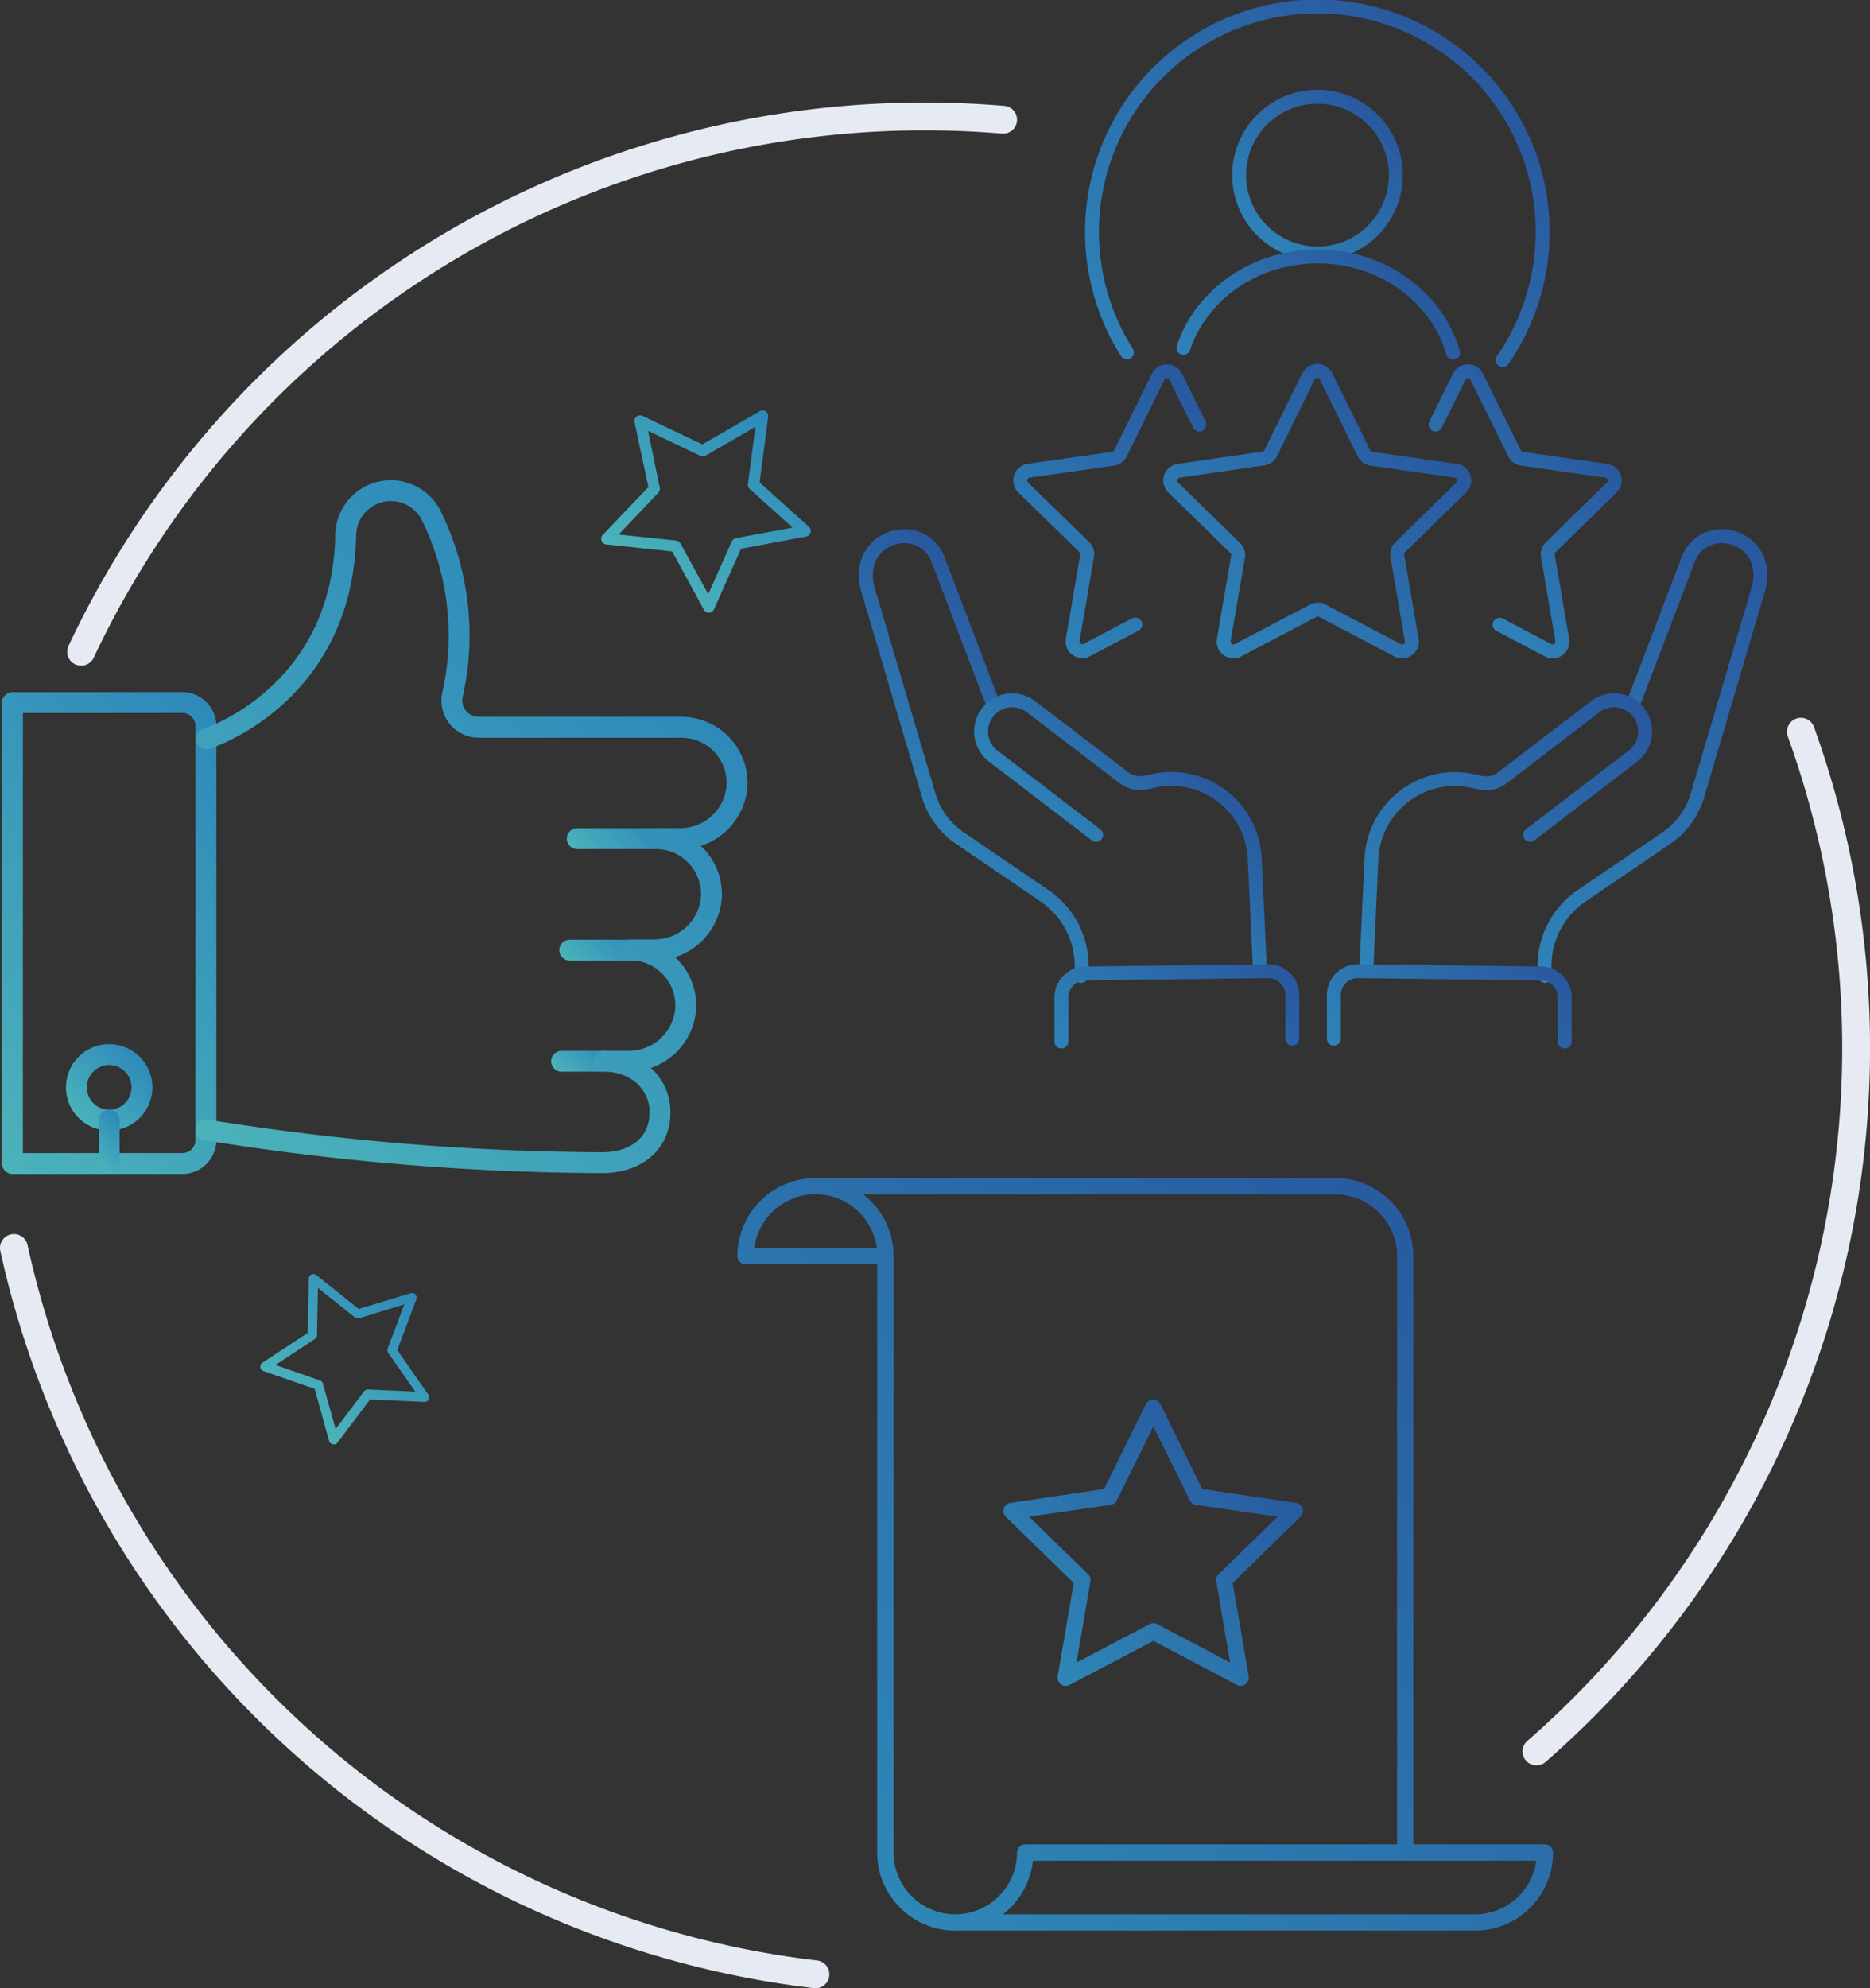 <svg id="圖層_1" data-name="圖層 1" xmlns="http://www.w3.org/2000/svg" xmlns:xlink="http://www.w3.org/1999/xlink" viewBox="0 0 268.72 285.62"><rect x="0" y="0" width="268.72" height="285.62" fill="#333333" stroke="none"/><defs><linearGradient id="未命名漸層_13" x1="677.18" y1="453.67" x2="763.17" y2="367.67" gradientUnits="userSpaceOnUse"><stop offset="0" stop-color="#2e87b7"/><stop offset="1" stop-color="#285ba0"/></linearGradient><linearGradient id="未命名漸層_13-2" x1="706.28" y1="427.58" x2="736.4" y2="397.47" xlink:href="#未命名漸層_13"/><linearGradient id="未命名漸層_11" x1="81.17" y1="155.05" x2="86.37" y2="149.86" gradientUnits="userSpaceOnUse"><stop offset="0" stop-color="#4bb3ba"/><stop offset="1" stop-color="#2e89ba"/></linearGradient><linearGradient id="未命名漸層_11-2" x1="83.07" y1="139.82" x2="89.71" y2="133.17" xlink:href="#未命名漸層_11"/><linearGradient id="未命名漸層_11-3" x1="84.64" y1="124.29" x2="92.25" y2="116.68" xlink:href="#未命名漸層_11"/><linearGradient id="未命名漸層_11-4" x1="546.23" y1="345.48" x2="594.37" y2="297.34" xlink:href="#未命名漸層_11"/><linearGradient id="未命名漸層_11-5" x1="583.54" y1="350.16" x2="650.43" y2="283.28" xlink:href="#未命名漸層_11"/><linearGradient id="未命名漸層_11-6" x1="566.9" y1="347.97" x2="575.68" y2="339.18" xlink:href="#未命名漸層_11"/><linearGradient id="未命名漸層_11-7" x1="13.07" y1="166.65" x2="18.31" y2="161.41" xlink:href="#未命名漸層_11"/><linearGradient id="未命名漸層_5" x1="766.95" y1="318.29" x2="813.82" y2="271.42" gradientUnits="userSpaceOnUse"><stop offset="0" stop-color="#2e83b8"/><stop offset="1" stop-color="#29589f"/></linearGradient><linearGradient id="未命名漸層_5-2" x1="748.14" y1="324.51" x2="787.73" y2="284.92" xlink:href="#未命名漸層_5"/><linearGradient id="未命名漸層_5-3" x1="753.05" y1="343.71" x2="774.72" y2="322.05" xlink:href="#未命名漸層_5"/><linearGradient id="未命名漸層_5-4" x1="687.52" y1="305.54" x2="708.9" y2="284.17" xlink:href="#未命名漸層_5"/><linearGradient id="未命名漸層_5-5" x1="713.11" y1="312.26" x2="728.2" y2="297.17" xlink:href="#未命名漸層_5"/><linearGradient id="未命名漸層_5-6" x1="713.67" y1="343.91" x2="735.74" y2="321.85" xlink:href="#未命名漸層_5"/><linearGradient id="未命名漸層_5-7" x1="729.48" y1="279.67" x2="760.37" y2="248.78" xlink:href="#未命名漸層_5"/><linearGradient id="未命名漸層_5-8" x1="762.99" y1="270.47" x2="783.34" y2="250.12" xlink:href="#未命名漸層_5"/><linearGradient id="未命名漸層_5-9" x1="702.58" y1="274.4" x2="730.78" y2="246.2" xlink:href="#未命名漸層_5"/><linearGradient id="未命名漸層_5-10" x1="721.69" y1="243.61" x2="768.34" y2="196.96" xlink:href="#未命名漸層_5"/><linearGradient id="未命名漸層_5-11" x1="736.26" y1="221.2" x2="753.61" y2="203.86" gradientTransform="rotate(45 744.936 212.533)" xlink:href="#未命名漸層_5"/><linearGradient id="未命名漸層_5-12" x1="734.14" y1="247.25" x2="756.18" y2="225.21" xlink:href="#未命名漸層_5"/><linearGradient id="未命名漸層_11-8" x1="646.02" y1="269.14" x2="667.19" y2="247.97" xlink:href="#未命名漸層_11"/><linearGradient id="未命名漸層_11-9" x1="598.28" y1="389.87" x2="615.09" y2="373.07" xlink:href="#未命名漸層_11"/><style>.cls-22{fill:none;stroke-linecap:round;stroke-linejoin:round;stroke:#e6ebf3;stroke-width:4px}</style></defs><path d="M777.61 452.33H758.7v-84.5a11.23 11.23 0 0 0-11.22-11.22h-74.7a11.23 11.23 0 0 0-11.21 11.22 1.17 1.17 0 0 0 1.17 1.17h18.91v84.51a11.23 11.23 0 0 0 11.22 11.21h74.7a11.22 11.22 0 0 0 11.21-11.21 1.17 1.17 0 0 0-1.17-1.18ZM664 366.65a8.87 8.87 0 0 1 17.59 0Zm28.88 95.73a8.88 8.88 0 0 1-8.87-8.87v-85.68a11.19 11.19 0 0 0-4.36-8.87h67.84a8.88 8.88 0 0 1 8.87 8.87v84.5h-53.45a1.18 1.18 0 0 0-1.17 1.18 8.88 8.88 0 0 1-8.87 8.87Zm74.7 0h-67.85a11.25 11.25 0 0 0 4.3-7.7h72.33a8.89 8.89 0 0 1-8.79 7.7Z" transform="translate(-555.6 -187.37)" style="fill:url(#未命名漸層_13)"/><path d="M707.59 428.19a1.19 1.19 0 0 0 .47 1.15 1.14 1.14 0 0 0 .69.23 1.17 1.17 0 0 0 .54-.14l12.05-6.33 12 6.33a1.16 1.16 0 0 0 1.23-.09 1.19 1.19 0 0 0 .47-1.15l-2.3-13.41 9.74-9.5a1.17 1.17 0 0 0-.65-2l-13.47-2-6-12.2a1.17 1.17 0 0 0-2.1 0l-6 12.2-13.46 2a1.17 1.17 0 0 0-.65 2l9.74 9.5Zm-4.11-22.93 11.73-1.7a1.18 1.18 0 0 0 .88-.65l5.25-10.62 5.24 10.62a1.18 1.18 0 0 0 .89.65l11.72 1.7-8.48 8.27a1.16 1.16 0 0 0-.34 1l2 11.68-10.49-5.52a1.17 1.17 0 0 0-1.09 0l-10.49 5.52 2-11.68a1.18 1.18 0 0 0-.34-1Z" transform="translate(-555.6 -187.37)" style="fill:url(#未命名漸層_13-2)"/><path style="stroke:url(#未命名漸層_11);stroke-width:3px;fill:none;stroke-linecap:round;stroke-linejoin:round" d="M86.84 152.46H80.7"/><path style="stroke:url(#未命名漸層_11-2);stroke-width:3px;fill:none;stroke-linecap:round;stroke-linejoin:round" d="M90.91 136.5h-9.04"/><path style="stroke:url(#未命名漸層_11-3);stroke-width:3px;fill:none;stroke-linecap:round;stroke-linejoin:round" d="M93.93 120.48H82.95"/><path d="M557.39 354.52h24.41a3.38 3.38 0 0 0 3.39-3.38v-59.46a3.39 3.39 0 0 0-3.39-3.38h-24.41Z" transform="translate(-555.6 -187.37)" style="stroke:url(#未命名漸層_11-4);stroke-width:3px;fill:none;stroke-linecap:round;stroke-linejoin:round"/><path d="M585.19 349.69a365.21 365.21 0 0 0 57 4.71c4.26 0 8.25-2.3 8.25-7.27 0-4.09-3.38-7.3-8-7.3h3.44a8.18 8.18 0 0 0 8.25-7.47 8 8 0 0 0-8-8.53h3.43a8.18 8.18 0 0 0 8.26-7.46 8 8 0 0 0-8-8.53h3.43a8.17 8.17 0 0 0 8.25-7.47 8 8 0 0 0-8-8.52h-29.12a3.84 3.84 0 0 1-3.76-4.64 39 39 0 0 0-3-25.67 6.49 6.49 0 0 0-12.34 2.67c-.43 23.18-20 29.29-20 29.29" transform="translate(-555.6 -187.37)" style="stroke:url(#未命名漸層_11-5);stroke-width:3px;fill:none;stroke-linecap:round;stroke-linejoin:round"/><path d="M576 343.58a4.71 4.71 0 1 0-4.71 4.71 4.71 4.71 0 0 0 4.71-4.71Z" transform="translate(-555.6 -187.37)" style="stroke:url(#未命名漸層_11-6);stroke-width:3px;fill:none;stroke-linecap:round;stroke-linejoin:round"/><path style="stroke:url(#未命名漸層_11-7);stroke-width:3px;fill:none;stroke-linecap:round;stroke-linejoin:round" d="M15.69 160.91v6.24"/><path d="m790.24 288.64 7.91-20.78c0-.09.07-.19.11-.28 2.26-5.23 10-3.63 10.3 2.05a7.48 7.48 0 0 1-.38 2.71l-8.66 29.32a11.3 11.3 0 0 1-4.45 6.1l-12.2 8.31a12.17 12.17 0 0 0-5.23 11.5h0" transform="translate(-555.6 -187.37)" style="stroke:url(#未命名漸層_5);stroke-width:2px;fill:none;stroke-linecap:round;stroke-linejoin:round"/><path d="m775.48 307.3 14.77-11.3a4.46 4.46 0 0 0 .84-6.26h0a4.45 4.45 0 0 0-6.26-.84l-13.33 10.2a3.89 3.89 0 0 1-3.21.7l-1-.22a11.94 11.94 0 0 0-8.85 1.46h0a12 12 0 0 0-5.75 9.53l-.76 16.3" transform="translate(-555.6 -187.37)" style="stroke:url(#未命名漸層_5-2);stroke-width:2px;fill:none;stroke-linecap:round;stroke-linejoin:round"/><path d="M780.46 337v-6.36a3.44 3.44 0 0 0-3.4-3.42l-26.3-.33a3.44 3.44 0 0 0-3.48 3.45v6.25" transform="translate(-555.6 -187.37)" style="stroke:url(#未命名漸層_5-3);stroke-width:2px;fill:none;stroke-linecap:round;stroke-linejoin:round"/><path d="m698.35 288.64-7.91-20.78c0-.09-.07-.19-.11-.28-2.26-5.23-10-3.63-10.3 2.05a7.48 7.48 0 0 0 .38 2.71l8.66 29.32a11.25 11.25 0 0 0 4.45 6.1l12.2 8.31a12.19 12.19 0 0 1 5.23 11.5h0" transform="translate(-555.6 -187.37)" style="stroke:url(#未命名漸層_5-4);stroke-width:2px;fill:none;stroke-linecap:round;stroke-linejoin:round"/><path d="M713.11 307.3 698.34 296a4.46 4.46 0 0 1-.84-6.26h0a4.45 4.45 0 0 1 6.26-.84l13.33 10.18a3.89 3.89 0 0 0 3.21.7l1-.22a11.94 11.94 0 0 1 8.85 1.46h0a12 12 0 0 1 5.75 9.53l.76 16.3" transform="translate(-555.6 -187.37)" style="stroke:url(#未命名漸層_5-5);stroke-width:2px;fill:none;stroke-linecap:round;stroke-linejoin:round"/><path d="M708.13 337v-6.36a3.44 3.44 0 0 1 3.4-3.42l26.3-.33a3.44 3.44 0 0 1 3.48 3.45v6.25" transform="translate(-555.6 -187.37)" style="stroke:url(#未命名漸層_5-6);stroke-width:2px;fill:none;stroke-linecap:round;stroke-linejoin:round"/><path d="m746.18 241.5 5.43 11a1.39 1.39 0 0 0 1.06.77L764.8 255a1.4 1.4 0 0 1 .78 2.4l-8.78 8.6a1.4 1.4 0 0 0-.4 1.24l2.07 12.09a1.4 1.4 0 0 1-2 1.48l-10.85-5.7a1.38 1.38 0 0 0-1.31 0l-10.86 5.7a1.41 1.41 0 0 1-2-1.48l2.08-12.09A1.4 1.4 0 0 0 733 266l-8.78-8.56A1.41 1.41 0 0 1 725 255l12.14-1.76a1.43 1.43 0 0 0 1.06-.77l5.42-11a1.4 1.4 0 0 1 2.56.03Z" transform="translate(-555.6 -187.37)" style="stroke:url(#未命名漸層_5-7);stroke-width:2px;fill:none;stroke-linecap:round;stroke-linejoin:round"/><path d="m761.9 248.36 3.39-6.86a1.4 1.4 0 0 1 2.52 0l5.43 11a1.39 1.39 0 0 0 1.06.77l12.13 1.73a1.4 1.4 0 0 1 .78 2.4l-8.78 8.6a1.4 1.4 0 0 0-.4 1.24l2.07 12.09a1.4 1.4 0 0 1-2 1.48l-7-3.69" transform="translate(-555.6 -187.37)" style="stroke:url(#未命名漸層_5-8);stroke-width:2px;fill:none;stroke-linecap:round;stroke-linejoin:round"/><path d="m727.94 248.36-3.39-6.86a1.4 1.4 0 0 0-2.52 0l-5.42 11a1.43 1.43 0 0 1-1.06.77L703.41 255a1.41 1.41 0 0 0-.78 2.4l8.78 8.56a1.4 1.4 0 0 1 .41 1.24l-2.07 12.09a1.4 1.4 0 0 0 2 1.48l7-3.69" transform="translate(-555.6 -187.37)" style="stroke:url(#未命名漸層_5-9);stroke-width:2px;fill:none;stroke-linecap:round;stroke-linejoin:round"/><path d="M717.54 238a32.38 32.38 0 1 1 54 1.09" transform="translate(-555.6 -187.37)" style="stroke:url(#未命名漸層_5-10);stroke-width:2px;fill:none;stroke-linecap:round;stroke-linejoin:round"/><circle cx="744.93" cy="212.53" r="11.26" transform="rotate(-45 240.948 789.516)" style="stroke:url(#未命名漸層_5-11);stroke-width:2px;fill:none;stroke-linecap:round;stroke-linejoin:round"/><path d="M725.66 237.35c2.52-7.61 10.2-13.14 19.27-13.14 9.35 0 17.21 5.87 19.49 13.83" transform="translate(-555.6 -187.37)" style="stroke:url(#未命名漸層_5-12);stroke-width:2px;fill:none;stroke-linecap:round;stroke-linejoin:round"/><path class="cls-22" d="M567.26 281a133.9 133.9 0 0 1 121.17-76.9c3.81 0 7.59.16 11.32.47M672.78 471A134 134 0 0 1 557.6 366.65M814.39 292.49a134.09 134.09 0 0 1-38 146.49" transform="translate(-555.6 -187.37)"/><path d="M642.22 264.21a.81.81 0 0 0 .14 1.24.92.92 0 0 0 .37.14l9.46 1 4.55 8.36a.82.82 0 0 0 1.47-.06l3.87-8.69 9.35-1.74a.82.82 0 0 0 .64-.59.81.81 0 0 0-.24-.83l-7.07-6.37 1.23-9.43a.81.81 0 0 0-.35-.79.83.83 0 0 0-.87 0l-8.24 4.76-8.59-4.09a.83.83 0 0 0-1.16.91l2 9.31Zm6.51-14.94 7.48 3.57a.87.87 0 0 0 .77 0l7.17-4.15-1.07 8.22a.79.79 0 0 0 .26.71l6.16 5.55-8.15 1.51a.83.83 0 0 0-.6.48l-3.37 7.57-4-7.28a.83.83 0 0 0-.64-.43l-8.24-.86 5.7-6a.82.82 0 0 0 .21-.73Z" transform="translate(-555.6 -187.37)" style="fill:url(#未命名漸層_11-8)"/><path d="M602.89 394.36a.69.69 0 0 0 .52.48.84.84 0 0 0 .42 0 .82.82 0 0 0 .25-.21l4.7-6.21 7.79.35a.66.66 0 0 0 .58-1.05l-4.46-6.4 2.74-7.29a.69.69 0 0 0-.13-.7.66.66 0 0 0-.69-.18l-7.46 2.26-6.09-4.86a.66.66 0 0 0-.7-.09.69.69 0 0 0-.39.6l-.15 7.79-6.51 4.29a.67.67 0 0 0 .15 1.2l7.36 2.55Zm-7.7-10.9 5.66-3.73a.65.65 0 0 0 .3-.55l.14-6.78 5.3 4.23a.67.67 0 0 0 .61.12l6.5-2-2.39 6.35a.65.65 0 0 0 .08.62l3.88 5.57-6.78-.31a.68.68 0 0 0-.57.27l-4.09 5.41-1.83-6.52a.63.63 0 0 0-.42-.45Z" transform="translate(-555.6 -187.37)" style="fill:url(#未命名漸層_11-9)"/></svg>
